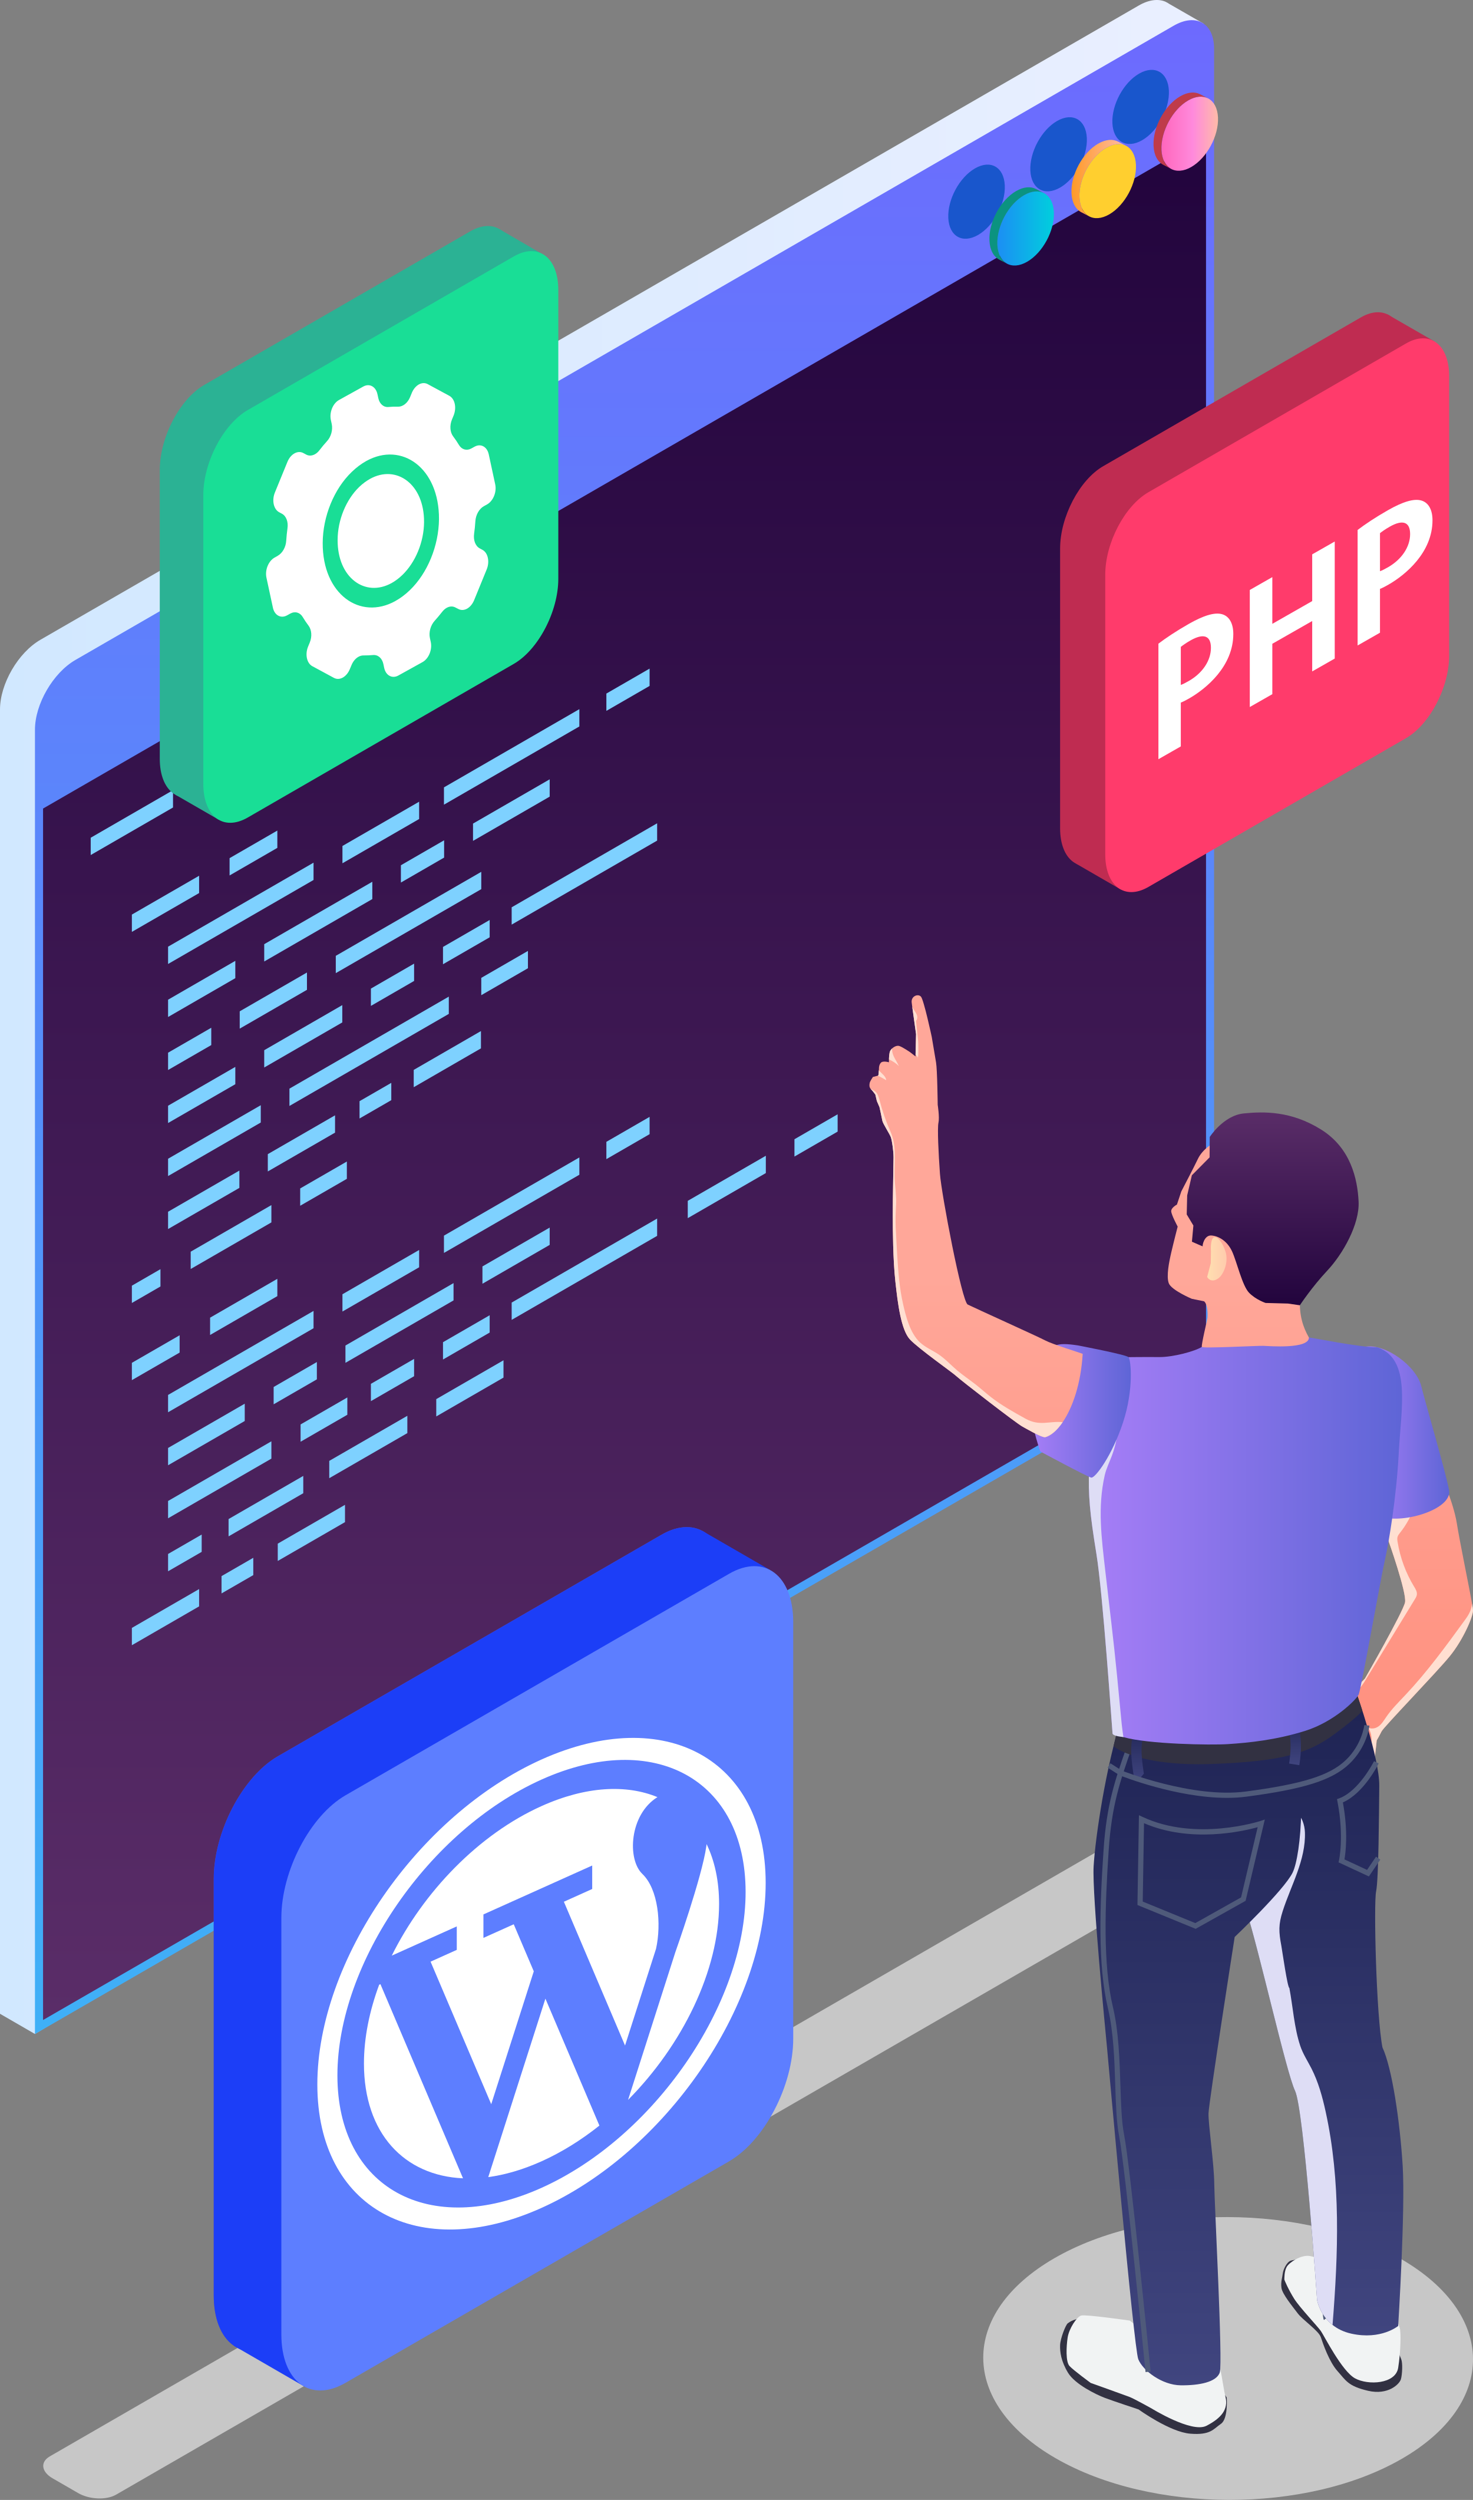 <?xml version="1.0" encoding="UTF-8"?><svg xmlns="http://www.w3.org/2000/svg" xmlns:xlink="http://www.w3.org/1999/xlink" viewBox="0 0 554.92 941.56"><rect x="0" y="0" width="554.92" height="941.56" fill="#808080" stroke="none"/><defs><style>.cls-1{fill:url(#_新規グラデーションスウォッチ_コピー_5-2);}.cls-2{fill:#f1f3f3;}.cls-3{fill:url(#_新規グラデーションスウォッチ_コピー_9-2);}.cls-4{fill:#ffdfd1;}.cls-4,.cls-5,.cls-6{mix-blend-mode:multiply;}.cls-7{fill:#bf2c51;}.cls-8{fill:url(#_名称未設定グラデーション_13);}.cls-9{fill:url(#_新規グラデーションスウォッチ_コピー_3);}.cls-10,.cls-11{fill:#fff;}.cls-12{fill:#2bb294;}.cls-5{fill:#deddf5;}.cls-11{fill-rule:evenodd;}.cls-13{fill:#7ed1ff;}.cls-14{fill:url(#_新規グラデーションスウォッチ_コピー_7-3);}.cls-15{fill:url(#_新規グラデーションスウォッチ_コピー_9);}.cls-16{fill:#5d7eff;}.cls-17{isolation:isolate;}.cls-18{fill:#19de96;}.cls-19{fill:url(#_新規グラデーションスウォッチ_コピー_5);}.cls-20{fill:#1c3ef7;}.cls-21{fill:url(#_新規グラデーションスウォッチ_コピー_9-3);}.cls-22{fill:#ffcf2f;}.cls-23{fill:#0b9380;}.cls-24{fill:#1956cc;}.cls-25{fill:url(#_新規グラデーションスウォッチ_コピー_4-2);}.cls-26{fill:#ff3b6b;}.cls-27{fill:url(#_新規グラデーションスウォッチ_コピー_2);}.cls-28{fill:#bf3b4a;}.cls-29{fill:#7150a2;}.cls-30{fill:url(#_新規グラデーションスウォッチ_コピー_7-2);}.cls-31{fill:url(#_新規グラデーションスウォッチ_コピー_7);}.cls-32{fill:url(#_新規グラデーションスウォッチ_コピー_4);}.cls-33{fill:url(#_新規グラデーションスウォッチ_コピー_9-4);}.cls-6{fill:#c7c7c7;}.cls-34{fill:url(#_新規グラデーションスウォッチ_コピー_5-3);}.cls-35{fill:#323142;}.cls-36{fill:url(#linear-gradient);}.cls-37{fill:url(#_新規グラデーションスウォッチ_コピー_8);}.cls-38{fill:url(#_新規グラデーションスウォッチ_コピー_6);}.cls-39{fill:#4f5a7a;}</style><linearGradient id="_新規グラデーションスウォッチ_コピー_8" x1="0" y1="383.03" x2="453.49" y2="383.03" gradientUnits="userSpaceOnUse"><stop offset="0" stop-color="#d1e8ff"/><stop offset="1" stop-color="#eaefff"/></linearGradient><linearGradient id="_新規グラデーションスウォッチ_コピー_2" x1="235.28" y1="7.59" x2="235.28" y2="766.06" gradientUnits="userSpaceOnUse"><stop offset="0" stop-color="#6d6afe"/><stop offset="1" stop-color="#3fb0f7"/></linearGradient><linearGradient id="_新規グラデーションスウォッチ_コピー_4" x1="235.28" y1="760.81" x2="235.28" y2="51.58" gradientUnits="userSpaceOnUse"><stop offset="0" stop-color="#5a2d68"/><stop offset="1" stop-color="#22043d"/></linearGradient><linearGradient id="_名称未設定グラデーション_13" x1="403.65" y1="67.1" x2="424.22" y2="67.1" gradientUnits="userSpaceOnUse"><stop offset="0" stop-color="#ff9a27"/><stop offset="1" stop-color="#ffbba8"/></linearGradient><linearGradient id="_新規グラデーションスウォッチ_コピー_6" x1="437.55" y1="50.36" x2="458.86" y2="50.36" gradientUnits="userSpaceOnUse"><stop offset="0" stop-color="#ff66bc"/><stop offset=".56" stop-color="#ff8adc"/><stop offset="1" stop-color="#ffbba8"/></linearGradient><linearGradient id="_新規グラデーションスウォッチ_コピー_3" x1="375.73" y1="86.05" x2="397.04" y2="86.05" gradientUnits="userSpaceOnUse"><stop offset="0" stop-color="#1c8ef4"/><stop offset="1" stop-color="#00cfdd"/></linearGradient><linearGradient id="_新規グラデーションスウォッチ_コピー_7" x1="528.24" y1="701.16" x2="528.24" y2="480.55" gradientUnits="userSpaceOnUse"><stop offset="0" stop-color="#ff8a78"/><stop offset="1" stop-color="#ffa799"/></linearGradient><linearGradient id="_新規グラデーションスウォッチ_コピー_9" x1="497.69" y1="879.59" x2="497.69" y2="637.54" gradientUnits="userSpaceOnUse"><stop offset="0" stop-color="#40457f"/><stop offset="1" stop-color="#1e2353"/></linearGradient><linearGradient id="_新規グラデーションスウォッチ_コピー_9-2" x1="451.08" y1="898.41" x2="451.08" y2="634.02" xlink:href="#_新規グラデーションスウォッチ_コピー_9"/><linearGradient id="_新規グラデーションスウォッチ_コピー_9-3" x1="487.53" y1="664.83" x2="487.53" y2="645.12" xlink:href="#_新規グラデーションスウォッチ_コピー_9"/><linearGradient id="_新規グラデーションスウォッチ_コピー_9-4" x1="429.1" y1="670.96" x2="429.1" y2="648.72" xlink:href="#_新規グラデーションスウォッチ_コピー_9"/><linearGradient id="_新規グラデーションスウォッチ_コピー_5" x1="513.99" y1="539.53" x2="545.97" y2="539.53" gradientUnits="userSpaceOnUse"><stop offset="0" stop-color="#a77ef7"/><stop offset="1" stop-color="#5e65d6"/></linearGradient><linearGradient id="_新規グラデーションスウォッチ_コピー_5-2" x1="410.19" y1="580.4" x2="528.21" y2="580.4" xlink:href="#_新規グラデーションスウォッチ_コピー_5"/><linearGradient id="_新規グラデーションスウォッチ_コピー_7-2" x1="466.52" y1="701.16" x2="466.52" y2="480.55" xlink:href="#_新規グラデーションスウォッチ_コピー_7"/><linearGradient id="linear-gradient" x1="454.77" y1="474.1" x2="462.07" y2="474.1" gradientUnits="userSpaceOnUse"><stop offset="0" stop-color="#ffdfb0"/><stop offset="1" stop-color="#ffcbad"/></linearGradient><linearGradient id="_新規グラデーションスウォッチ_コピー_4-2" x1="479.47" y1="419" x2="479.47" y2="491.62" xlink:href="#_新規グラデーションスウォッチ_コピー_4"/><linearGradient id="_新規グラデーションスウォッチ_コピー_5-3" x1="388.53" y1="531.39" x2="426.01" y2="531.39" xlink:href="#_新規グラデーションスウォッチ_コピー_5"/><linearGradient id="_新規グラデーションスウォッチ_コピー_7-3" x1="367.71" y1="701.16" x2="367.71" y2="480.55" xlink:href="#_新規グラデーションスウォッチ_コピー_7"/></defs><g class="cls-17"><g id="_レイヤー_2"><g id="_x32_"><path class="cls-37" d="M453.49,8.94l-13.15-7.56c-.37-.26-.76-.49-1.17-.67l-.15-.09h-.01c-2.68-1.13-6.18-.76-10.02,1.46L15.23,240.96c-8.41,4.86-15.23,16.62-15.23,26.27v491.23l13.17,7.61,431.04-264.07V15.84l9.27-6.9Z"/><path class="cls-27" d="M442.16,9.68L28.4,248.57c-8.41,4.86-15.23,16.62-15.23,26.27v491.23l444.21-256.47V18.37c0-9.65-6.82-13.54-15.23-8.68Z"/><polygon class="cls-32" points="16.22 760.81 16.22 304.53 454.34 51.58 454.34 507.86 16.22 760.81"/><path class="cls-24" d="M398.21,45.58c5.88-3.39,10.9-.53,11.23,6.39.32,6.92-4.18,15.28-10.05,18.67-5.88,3.39-10.9.53-11.23-6.39-.32-6.92,4.17-15.28,10.05-18.67Z"/><path class="cls-24" d="M429.12,27.74c5.87-3.39,10.9-.53,11.23,6.39.32,6.92-4.18,15.28-10.05,18.67-5.88,3.39-10.9.53-11.23-6.39-.32-6.92,4.17-15.28,10.05-18.67Z"/><path class="cls-24" d="M367.3,63.43c5.88-3.39,10.9-.53,11.23,6.39.32,6.92-4.18,15.28-10.05,18.67-5.88,3.39-10.9.53-11.23-6.39-.32-6.92,4.17-15.28,10.05-18.67Z"/><path class="cls-22" d="M416.71,55.68c5.87-3.39,10.9-.53,11.23,6.39.32,6.92-4.18,15.28-10.05,18.67-5.88,3.39-10.9.53-11.23-6.39-.32-6.92,4.17-15.28,10.05-18.67Z"/><path class="cls-8" d="M421.22,53.34c-2.01-1.05-4.66-.87-7.51.77-5.88,3.39-10.37,11.75-10.05,18.67.17,3.56,1.58,6.05,3.71,7.16l2.99,1.56c-2.13-1.11-3.55-3.6-3.71-7.16-.32-6.92,4.17-15.28,10.05-18.67,2.85-1.65,5.5-1.82,7.51-.77l-2.99-1.56Z"/><path class="cls-38" d="M447.62,37.83c5.88-3.39,10.9-.53,11.23,6.39.32,6.92-4.18,15.28-10.05,18.67-5.88,3.39-10.9.53-11.23-6.39-.32-6.92,4.17-15.28,10.05-18.67Z"/><path class="cls-28" d="M452.13,35.5c-2.01-1.05-4.66-.87-7.51.77-5.88,3.39-10.37,11.75-10.05,18.67.17,3.56,1.58,6.05,3.71,7.16l2.99,1.56c-2.13-1.11-3.55-3.6-3.71-7.16-.32-6.92,4.17-15.28,10.05-18.67,2.85-1.65,5.5-1.82,7.51-.77l-2.99-1.56Z"/><path class="cls-9" d="M385.79,73.52c5.88-3.39,10.9-.53,11.23,6.39.32,6.92-4.18,15.28-10.05,18.67-5.88,3.39-10.9.53-11.23-6.39-.32-6.92,4.17-15.28,10.05-18.67Z"/><path class="cls-23" d="M390.31,71.19c-2.01-1.05-4.66-.87-7.51.77-5.88,3.39-10.37,11.75-10.05,18.67.17,3.56,1.58,6.05,3.71,7.16l2.99,1.56c-2.13-1.11-3.55-3.6-3.71-7.16-.32-6.92,4.17-15.28,10.05-18.67,2.85-1.65,5.5-1.82,7.51-.77l-2.99-1.56Z"/><path class="cls-6" d="M43.73,939.58l444.61-256.69c3.66-2.11,3.2-5.8-1.02-8.24l-9.68-5.59c-4.22-2.44-10.62-2.7-14.27-.59L18.76,925.16c-3.66,2.11-3.2,5.8,1.02,8.24l9.68,5.59c4.22,2.44,10.62,2.7,14.27.59Z"/><path class="cls-6" d="M528.11,926.07c35.91-20.74,35.73-54.46-.41-75.32-36.14-20.87-94.55-20.97-130.47-.24-35.91,20.74-35.73,54.46.41,75.32,36.14,20.87,94.55,20.97,130.47.24Z"/><polygon class="cls-13" points="65.18 304.13 34.17 322.04 34.17 315.52 65.18 297.61 65.18 304.13"/><polygon class="cls-13" points="98.56 284.86 80.1 295.52 80.1 289 98.56 278.34 98.56 284.86"/><polygon class="cls-13" points="75.01 336.36 49.68 350.98 49.68 344.46 75.01 329.84 75.01 336.36"/><polygon class="cls-13" points="118.12 331.43 63.32 363.07 63.32 356.55 118.12 324.91 118.12 331.43"/><polygon class="cls-13" points="181.31 334.88 126.5 366.52 126.5 360 181.31 328.36 181.31 334.88"/><polygon class="cls-13" points="247.56 316.6 192.76 348.24 192.76 341.72 247.56 310.08 247.56 316.6"/><polygon class="cls-13" points="98.24 422.78 63.32 442.94 63.32 436.42 98.24 416.26 98.24 422.78"/><polygon class="cls-13" points="169.08 381.87 109.04 416.54 109.04 410.02 169.08 375.36 169.08 381.87"/><polygon class="cls-13" points="88.65 368.41 63.32 383.04 63.32 376.52 88.65 361.89 88.65 368.41"/><polygon class="cls-13" points="115.64 372.8 90.31 387.42 90.31 380.9 115.64 366.28 115.64 372.8"/><polygon class="cls-13" points="140.26 338.62 99.54 362.13 99.54 355.61 140.26 332.1 140.26 338.62"/><polygon class="cls-13" points="157.9 308.47 129.01 325.14 129.01 318.62 157.9 301.95 157.9 308.47"/><polygon class="cls-13" points="178.2 310.19 207.08 293.52 207.08 300.04 178.2 316.71 178.2 310.19"/><polygon class="cls-13" points="244.72 258.34 228.44 267.74 228.44 261.22 244.72 251.82 244.72 258.34"/><polygon class="cls-13" points="79.59 393.61 63.32 403 63.32 396.48 79.59 387.09 79.59 393.61"/><polygon class="cls-13" points="147.41 414.36 135.45 421.26 135.45 414.74 147.41 407.84 147.41 414.36"/><polygon class="cls-13" points="126.22 426.59 100.89 441.21 100.89 434.69 126.22 420.07 126.22 426.59"/><polygon class="cls-13" points="181.19 394.85 155.86 409.48 155.86 402.96 181.19 388.33 181.19 394.85"/><polygon class="cls-13" points="90.18 447.4 63.32 462.9 63.32 456.38 90.18 440.88 90.18 447.4"/><polygon class="cls-13" points="83.46 593.62 95.42 586.72 95.42 593.24 83.46 600.14 83.46 593.62"/><polygon class="cls-13" points="104.64 581.39 129.97 566.77 129.97 573.29 104.64 587.91 104.64 581.39"/><polygon class="cls-13" points="49.68 613.13 75.01 598.5 75.01 605.02 49.68 619.65 49.68 613.13"/><polygon class="cls-13" points="151.03 325.88 167.31 316.48 167.31 323 151.03 332.4 151.03 325.88"/><polygon class="cls-13" points="88.65 408.35 63.32 422.97 63.32 416.45 88.65 401.83 88.65 408.35"/><polygon class="cls-13" points="128.95 385.08 99.54 402.06 99.54 395.54 128.95 378.56 128.95 385.08"/><polygon class="cls-13" points="166.89 356.65 184.47 346.5 184.47 353.02 166.89 363.17 166.89 356.65"/><polygon class="cls-13" points="181.31 368.3 198.89 358.15 198.89 364.67 181.31 374.82 181.31 368.3"/><polygon class="cls-13" points="49.68 484.23 60.45 478.01 60.45 484.53 49.68 490.75 49.68 484.23"/><polygon class="cls-13" points="113.09 447.61 130.67 437.47 130.67 443.99 113.09 454.13 113.09 447.61"/><polygon class="cls-13" points="71.84 471.43 102.24 453.88 102.24 460.4 71.84 477.95 71.84 471.43"/><polygon class="cls-13" points="139.73 372.34 156 362.94 156 369.46 139.73 378.86 139.73 372.34"/><polygon class="cls-13" points="247.56 465.47 192.76 497.11 192.76 490.59 247.56 458.95 247.56 465.47"/><polygon class="cls-13" points="102.24 549.37 63.32 571.84 63.32 565.32 102.24 542.85 102.24 549.37"/><polygon class="cls-13" points="130.85 532.85 113.24 543.01 113.24 536.49 130.85 526.33 130.85 532.85"/><polygon class="cls-13" points="166.89 505.52 184.47 495.37 184.47 501.89 166.89 512.04 166.89 505.52"/><polygon class="cls-13" points="139.73 521.2 156 511.81 156 518.33 139.73 527.72 139.73 521.2"/><polygon class="cls-13" points="164.35 526.96 189.68 512.33 189.68 518.85 164.35 533.48 164.35 526.96"/><polygon class="cls-13" points="124.04 550.22 153.46 533.24 153.46 539.76 124.04 556.74 124.04 550.22"/><polygon class="cls-13" points="75.98 584.49 63.32 591.8 63.32 585.28 75.98 577.97 75.98 584.49"/><polygon class="cls-13" points="114.25 562.4 86.11 578.65 86.11 572.13 114.25 555.88 114.25 562.4"/><polygon class="cls-13" points="288.51 441.82 259.1 458.8 259.1 452.28 288.51 435.3 288.51 441.82"/><polygon class="cls-13" points="299.29 429.08 315.56 419.68 315.56 426.2 299.29 435.6 299.29 429.08"/><polygon class="cls-13" points="218.26 273.61 167.25 303.07 167.25 296.55 218.26 267.09 218.26 273.61"/><polygon class="cls-13" points="104.48 319.34 86.49 329.73 86.49 323.21 104.48 312.82 104.48 319.34"/><polygon class="cls-13" points="79.15 496.28 104.48 481.65 104.48 488.17 79.15 502.8 79.15 496.28"/><polygon class="cls-13" points="118.12 500.26 63.32 531.9 63.32 525.38 118.12 493.74 118.12 500.26"/><polygon class="cls-13" points="181.75 476.98 207.08 462.35 207.08 468.87 181.75 483.5 181.75 476.98"/><polygon class="cls-13" points="130.14 506.77 170.86 483.26 170.86 489.78 130.14 513.29 130.14 506.77"/><polygon class="cls-13" points="157.9 477.3 129.01 493.97 129.01 487.46 157.9 470.78 157.9 477.3"/><polygon class="cls-13" points="92.2 535.2 63.32 551.87 63.32 545.35 92.2 528.68 92.2 535.2"/><polygon class="cls-13" points="244.72 427.17 228.44 436.57 228.44 430.05 244.72 420.65 244.72 427.17"/><polygon class="cls-13" points="119.37 519.51 103.09 528.91 103.09 522.39 119.37 512.99 119.37 519.51"/><polygon class="cls-13" points="218.26 442.45 167.25 471.9 167.25 465.38 218.26 435.93 218.26 442.45"/><polygon class="cls-13" points="49.68 513.29 67.67 502.91 67.67 509.43 49.68 519.81 49.68 513.29"/><polygon class="cls-13" points="126.62 268.66 108.15 279.32 108.15 272.81 126.62 262.14 126.62 268.66"/><path class="cls-35" d="M493.75,851.27c-1.58-.49-6.01-.38-7.54.2-1.53.58-2.8,3.39-2.96,4.84-.15,1.46-.81,3.1-.48,5.43.33,2.32,4.18,6.97,6.12,9.55,1.94,2.57,7.9,6.54,8.71,9,.81,2.45,3.13,9.23,6.28,12.75,3.15,3.52,3.91,5.64,11.49,7.41,7.58,1.77,11.87-2.53,12.39-4.35.52-1.83.71-6.06.13-7.51-.58-1.45-3.11-7.82-3.11-7.82l-31.02-29.48Z"/><path class="cls-35" d="M408.59,873.23c-3.66-.14-5.52,1.22-6.32,1.8-.8.57-2.8,5.67-2.9,8.2-.1,2.52.34,6.08,2.99,10.45,2.66,4.36,10.6,8.21,13.9,9.46,3.3,1.24,12.67,4.34,12.67,4.34,0,0,11.74,8.5,19.44,9.13,7.7.64,8.77-1.79,11.58-3.7,2.81-1.91,2.19-9.91,2.19-9.91,0,0-2.81-4.54-5.93-5.19-3.12-.65-47.63-24.57-47.63-24.57Z"/><path class="cls-2" d="M508.4,856.63c-1.42-2.11-12.14-6.66-15.29-6.98-3.15-.33-7.36,2.42-8.36,4.12-.99,1.7-.87,4.49-.9,4.73-.03.24,1.63,4.01,3.73,7.34,2.11,3.32,8.74,10.27,10.02,12.1,1.28,1.83,7.91,15.1,12.86,17.82,4.95,2.72,15.3,2.16,16.27-3.95.96-6.11,1.1-13.22.59-15.06-.51-1.84-2.49-5.9-2.49-5.9l-16.42-14.21Z"/><path class="cls-2" d="M434.24,880.47l-8.65-6.46s-16.59-2.38-18.27-1.9c-1.68.48-4.6,4.92-5.11,8.3-.51,3.38-.78,9.07.69,10.7,1.47,1.62,8,6.39,8,6.39,0,0,12.92,4.61,14.65,5.28,1.73.67,8.22,4.29,8.22,4.29,0,0,15.2,9.43,20.73,6.57,5.53-2.86,8.32-6.16,7.18-10.86s-1.59-11.44-3.18-13.41c-1.59-1.96-11.51-7.25-11.51-7.25l-12.74-1.65Z"/><path class="cls-31" d="M554.92,606.42c.1,2.3-3.65,11.15-8.84,17.48-5.2,6.32-24.84,26.59-25.62,28.23-.79,1.63-1.82,3.36-1.82,3.36,0,0-1.04,11.16-2.15,14.73-.23.75-1.01.77-2.12.25-4.1-1.9-12.54-11.2-12.8-17.12-.29-7,6.76-15.05,7.73-16.1.05-.08.1-.12.1-.12l4.8-4.9s14.38-25.11,15.11-28.71c.74-3.6-6.37-23.59-6.37-23.59,0,0-.97-.79-2.45-8.63-1.09-5.77-.49-13.86-.1-17.71.14-1.38.25-2.22.25-2.22l1.18.12,12.72,1.33,7.56.79s5.46,12.01,6.73,20.15c1.08,6.88,4.62,23.81,5.74,30.28h0c.21,1.19.33,2.02.34,2.38Z"/><path class="cls-4" d="M532.73,597.57c.57.94,1.19,1.96,1.04,3.05-.08.62-.41,1.16-.74,1.69-6.13,10.04-12.26,20.07-18.38,30.09-.98,1.61-2,3.26-3.46,4.42-.51.41-1.2.76-1.79.48-.04-.01-.07-.04-.1-.05.05-.08.1-.12.1-.12l4.8-4.9s14.38-25.11,15.11-28.71c.74-3.6-6.37-23.59-6.37-23.59,0,0-.97-.79-2.45-8.63-1.09-5.77-.49-13.86-.1-17.71.44-.71.92-1.41,1.42-2.09,1.7-2.35,3.71-4.45,6.17-5.96.36-.22.73-.42,1.14-.48,1.16-.14,2.07,1,2.53,2.08.57,1.34,1.42,2.22,2.12,3.41.38.67.63,1.46.77,2.28.21,1.15.22,2.37.23,3.42.03,7.54-2.59,15.07-7.28,20.97-.38.48-.78.96-.97,1.55-.21.64-.11,1.35,0,2.02.97,5.94,3.09,11.67,6.21,16.8Z"/><path class="cls-4" d="M554.92,606.42c.1,2.3-3.65,11.15-8.84,17.48-5.2,6.32-24.84,26.59-25.62,28.23-.79,1.63-1.82,3.36-1.82,3.36,0,0-1.04,11.16-2.15,14.73-.23.75-1.01.77-2.12.25,1.74-3.94,2-8.86,2.28-12.93.18-2.5.14-5.28-1.52-7.15,1.14,1,2.97.71,4.2-.18,1.22-.89,2.01-2.23,2.86-3.47,2.08-3.05,4.72-5.65,7.24-8.33,8.17-8.66,15.2-18.3,22.2-27.92.85-1.16,1.7-2.34,2.24-3.67.36-.89.57-1.82.7-2.78.21,1.18.33,2.01.34,2.37Z"/><path class="cls-15" d="M526.73,876.04s-6.44,5.37-17.63,2.9c-2.98-.66-5.29-1.86-7.08-3.28-4.9-3.88-5.83-9.34-5.83-9.34,0,0-4.95-71.78-8.3-78.83-3.35-7.06-13.6-53.23-18.55-68.46-1.76-5.43-2.43-14.85-2.58-24.99-.25-18.29,1.2-38.94.97-42.85l43.26-13.65s8.73,24.61,8.62,35.06c-.11,10.45-.23,35.29-1.19,39.76-.96,4.49.04,46.75,2.39,58.77,3.61,7.73,6.58,27.82,7.62,44.6,1.04,16.77-1.7,60.31-1.7,60.31Z"/><path class="cls-39" d="M498.78,873.81c-.38-.48-.52-1.42-1.55-21.11-.5-9.61-1.03-19.54-1.39-22.15-.19-1.44-.48-4.23-.85-7.71-1.05-9.89-2.64-24.83-4.04-29.61-1.91-6.52-11.07-41.7-11.16-42.06-.3-1.31-7.08-31.57-7.64-44.97l1.96-.08c.55,13.22,7.52,44.28,7.59,44.59.08.32,9.23,35.47,11.14,41.96,1.45,4.94,3.05,20,4.11,29.95.36,3.44.66,6.22.85,7.64.36,2.69.88,12.66,1.39,22.31.48,9.03,1.02,19.27,1.28,20.27l-.7.19-.98.75Z"/><path class="cls-5" d="M502.01,875.65c-4.9-3.88-5.83-9.34-5.83-9.34,0,0-4.95-71.78-8.3-78.83-3.35-7.06-13.6-53.23-18.55-68.46-1.76-5.43-2.43-14.85-2.58-24.99,3.72-5.53,8.93-9.85,15.35-11.49,1.94-.51,4.06-.72,5.9.08,2.49,1.11,3.52,4.94,3.6,7.47.38,10.4-5.27,20.05-8.36,29.68-1.63,5.06-1.52,7.81-.51,13.14.27,1.48,2.3,15.74,3.01,15.83,1.35,7.13,1.81,14.95,4.1,21.8,1,3,2.76,5.68,4.2,8.48,2.6,5.1,4.14,10.67,5.36,16.26,5.77,26.29,4.75,53.43,2.61,80.36Z"/><path class="cls-3" d="M422.59,646.65c-6.06,18.99-9.97,45.55-10.59,56.27-.62,10.72,4.56,63.08,5.02,68.03.47,4.95,10.12,113.35,11.8,117.61,1.68,4.26,8.96,9.76,15.98,9.83,7.02.08,13.53-1.21,14.72-4.84,1.2-3.64-2.03-63.8-2.08-71.16-.05-7.36-2.26-22.3-2.16-26.38.1-4.08,9.86-66.48,9.86-66.48,0,0,18.5-17.53,21.81-24.21,3.31-6.68,5.7-36.49-1.03-54.85-6.72-18.37-14.45-16.39-14.45-16.39l-48.87,12.57Z"/><path class="cls-39" d="M431.56,893.43c-.08-.77-7.75-77.84-9.97-89.02-.99-4.98-1.2-11.78-1.44-18.99-.3-9.39-.63-20.04-2.75-28.98-3.89-16.39-3.1-38.43-1.65-59.79,1.15-17.15,4.33-26.24,8.73-38.82,1.36-3.9,2.9-8.32,4.52-13.38l1.86.59c-1.63,5.09-3.18,9.52-4.55,13.43-4.35,12.43-7.49,21.42-8.63,38.29-1.42,21.22-2.22,43.08,1.6,59.21,2.17,9.14,2.5,19.89,2.81,29.37.23,7.12.44,13.85,1.39,18.67,2.24,11.27,9.69,86.03,10,89.21l-1.94.19Z"/><path class="cls-35" d="M419.52,657.57c-.11.45,9.71,7.76,36.82,6.81,27.11-.94,36.76-4.19,46.32-11.2,9.56-7.02,10.57-8.92,10.57-8.92l-2.24-6.72-88.55,7.65-2.92,12.38Z"/><path class="cls-21" d="M489.49,664.83l-3.85-.61c.61-3.86.72-7.13.33-10.33l-1.01-8.31,3.88-.47,1.01,8.31c.43,3.56.31,7.19-.36,11.41Z"/><path class="cls-33" d="M428.48,670.96c-1.2-.91-1.42-2.37-1.52-3.07-.44-3.11-.88-6.25-.79-9.43.09-3.78.94-7.05,2.5-9.72l3.36,1.97c-1.23,2.1-1.89,4.74-1.97,7.85-.07,2.86.34,5.84.75,8.71.06.42.1.64.14.73l-2.48,2.97Z"/><path class="cls-19" d="M514.24,507.22c7.82-1.31,19.34,7.4,21.18,14.79,1.85,7.38,9.1,32,10.47,39.18,1.38,7.17-17.02,12.78-25.41,10.11-8.39-2.67-6.25-64.07-6.25-64.07Z"/><path class="cls-1" d="M526.95,547.25c-.9,16.95-3.69,33.55-5.36,40.99-1.67,7.45-8.8,48.01-9.74,49.99s-9.27,10.29-20.26,13.71c-10.97,3.42-21.04,4.44-29.07,4.96-6.35.41-29.99.05-39.3-2.65-2.41-.7-4.05-.71-4.1-1.38-.29-3.21-3.62-52.48-6.09-67.69-2.46-15.21-3.12-21.9-2.75-32.53.15-4.54,2.87-12.75,5.96-20.67,4.13-10.67,8.9-20.83,8.9-20.83,0,0,6.25-.08,11.52-.03,5.27.07,13.72-2.24,16.1-3.84,2.37-1.59,39.23-3.52,40.34-3.53,1.09,0,18.62,3.65,25.84,3.72,12.78,4.43,8.92,22.83,8,39.78Z"/><path class="cls-5" d="M423.23,654.25c-2.49-.27-4.05-.71-4.1-1.38-.29-3.21-3.62-52.48-6.09-67.69-2.46-15.21-3.12-21.9-2.75-32.53.15-4.54,2.87-12.75,5.96-20.67,7.17.22,4.61,10.98,2.64,16.26-.92,2.48-2.13,4.84-2.71,7.4-2.75,12.23-1.2,23.5.2,35.9,1.49,13.08,3.17,26.44,4.42,39.34.6,6.2,1.2,12.39,1.79,18.59.15,1.57.42,3.17.63,4.77Z"/><path class="cls-30" d="M453.58,490.09c1.58,1.27,1.39,5.54,1.31,6.27-.08.73-2.42,10.29-2.12,10.94.3.64,21.14-.5,23.21-.41,2.07.09,17.15,1.29,17.12-3.12-2.28-4.04-3.67-8.35-3.38-14.7.29-6.34-10.28-41.89-10.28-41.89,0,0-6.62-20.79-14.74-19.31-8.12,1.49-12.03,5.7-13.4,8.58-1.36,2.88-6.26,12.26-6.26,12.26l-1.66,4.98s-2.25,1.16-2.15,2.56c.1,1.4,2.43,5.73,2.43,5.73,0,0-1.5,5.81-2.39,9.64-.89,3.83-1.92,9.04-.97,11.67.95,2.63,8.7,5.89,8.7,5.89l4.56.92Z"/><path class="cls-36" d="M454.77,480.93c1.1,1.99,3.43,1.58,5.01-.21,1.58-1.8,2.97-5.74,1.94-9.2-1.03-3.46-3.34-6.4-4.59-5.38-1.25,1.01-.93,5.05-.93,5.05l-.07,4.57-1.35,5.17Z"/><path class="cls-25" d="M449.04,467.67s4.3,1.92,4.07,1.73c-.23-.19.53-4.28,3.28-4.07,2.76.21,5.99,2.09,7.79,6.04,1.8,3.95,3.81,12.9,6.39,15.54,2.59,2.64,6.22,3.83,6.22,3.83l8.4.22,4.5.65s4.47-6.8,10.35-13.07c5.88-6.27,12.2-17.47,11.78-26.01-.42-8.54-2.97-20.17-14.18-27.14-11.21-6.97-21.36-6.8-29.04-6.04-7.68.75-12.86,8.88-12.86,8.88l-.06,7.68-6.67,6.74-1.77,7.58-.17,7.17,2.51,4.18-.55,6.07Z"/><path class="cls-34" d="M405.88,506.7c-8.09-1.21-10.16-.2-12.92,5.15-2.76,5.35-4.77,15.2-4.38,20.88.39,5.68,3.33,13.95,3.33,13.95,0,0,17.76,9.57,19.21,9.84,1.44.27,7.85-8.26,11.97-20.82,4.13-12.57,2.94-23.6,2.06-24.55-.88-.95-19.27-4.46-19.27-4.46Z"/><path class="cls-14" d="M407.88,509.85c-.67,11.38-3.83,20.35-7.54,25.78-2.12,3.12-4.42,5.06-6.52,5.65-1.25.35-8.22-3.78-8.58-3.95-2.02-.98-23.62-17.74-24.88-18.97-1.26-1.25-14.13-10.26-17.52-13.84-3.39-3.58-4.64-13.64-5.53-21.87-.9-8.22-.97-19.34-.98-25.14-.01-5.81.27-19.15.29-21.6,0-2.45-.57-6.31-1.01-7.58-.44-1.27-3.02-5.14-3.2-6.22-.18-1.08-1.09-5.14-1.09-5.14l-.99-2.3-.57-2.43s-1.04-1.42-1.7-2.09c-.04-.04-.07-.08-.1-.12-.56-.67-.44-1.53-.33-2.13.11-.64,1.22-2.28,1.22-2.28l1.83-.46.14-.03.15-.41.12-1.59.04-.6s-.11-1.24.66-2.2c.78-.96,3.09-.23,3.09-.23,0,0,0-.45.01-1.08.03-1,.12-2.42.42-3.1.15-.36.44-.71.78-1.03.75-.7,1.82-1.19,2.67-.94,1.26.38,4.17,2.39,4.17,2.39l1.98,1.56v-.64s.19-7.73.19-7.73c0,0-.93-6.63-1.42-10.23-.1-.71-.16-1.31-.22-1.71-.29-2.42,2.38-3.43,3.49-2.22,1.09,1.22,4.06,15.13,4.06,15.13,0,0,1.18,6.99,1.63,9.67.47,2.69.62,15.94.62,15.94,0,0,.74,4.69.29,6.72-.46,2.04.01,11.65.56,19.29.56,7.62,8.25,48.08,10.45,49.21,2.22,1.13,26.69,12.17,29.24,13.54,2.56,1.37,12.65,4.5,14.07,5.02Z"/><path class="cls-4" d="M333.87,406.85c-1.03-.6-2.09-1.22-3.19-1.71l.14-.03.15-.41.12-1.59c1.03,1.25,2.61,2.16,2.78,3.73Z"/><path class="cls-4" d="M338.63,401.54c-1.04-1.09-2.35-1.89-3.73-2.54.03-1,.12-2.42.42-3.1.15-.36.44-.71.78-1.03-.12,1.04.19,2.12.64,3.09.57,1.22,1.37,2.34,1.89,3.58Z"/><path class="cls-4" d="M345.7,398.68s.07-.14.1-.26c.03.12,0,.23-.1.26Z"/><path class="cls-4" d="M345.11,389.5s-.93-6.63-1.42-10.23c.14.29.3.57.46.85.42.68.94,1.33,1.23,2.08.29.75.27,1.7-.29,2.28.27,2.6.55,5.18.81,7.78.05.68.18,4.96-.11,6.15-.01-.15-.1-.33-.21-.45-.22-.25-.44-.49-.66-.74l.18-7.73Z"/><path class="cls-4" d="M400.34,535.64c-2.12,3.12-4.42,5.06-6.52,5.65-1.25.35-8.22-3.78-8.58-3.95-2.02-.98-23.62-17.74-24.88-18.97-1.26-1.25-14.13-10.26-17.52-13.84-3.39-3.58-4.64-13.64-5.53-21.87-.9-8.22-.97-19.34-.98-25.14-.01-5.81.27-19.15.29-21.6,0-2.45-.57-6.31-1.01-7.58-.44-1.27-3.02-5.14-3.2-6.22-.18-1.08-1.09-5.14-1.09-5.14l-.99-2.3-.57-2.43s-1.04-1.42-1.7-2.09c-.04-.04-.07-.08-.1-.12.14.1.29.17.42.25.49.26,1,.51,1.41.86.94.82,1.27,2.12,1.59,3.32,1.03,3.98,2.38,7.88,4.05,11.64,2.46,5.54,1.5,11.16,1.61,17.03.05,3.45.72,7.07.55,10.5-.16,2.93-.29,5.72-.15,8.7.18,3.61.37,7.21.59,10.82.37,5.91.81,11.87,2.11,17.67,1.07,4.8,2.68,11.27,6.42,14.74,2.05,1.93,4.75,3,7.09,4.58,2.52,1.7,4.58,3.98,6.89,5.95,2.26,1.91,4.73,3.56,7.06,5.38,1.94,1.53,3.77,3.2,5.72,4.72,4.03,3.14,8.52,5.63,12.99,8.11,5.42,3,8.99.79,14.05,1.34Z"/><path class="cls-39" d="M450.42,726.47l-.43-.18-21.47-8.79v-.66s.55-33.17.55-33.17l1.37.64c20,9.4,44.15,1.62,44.39,1.54l1.66-.55-7.24,30.62-18.82,10.55ZM430.5,716.2l19.8,8.11,17.24-9.68,6.26-26.45c-5.74,1.6-25.29,6.06-42.82-1.5l-.48,29.52Z"/><path class="cls-39" d="M515.71,706.74l-11.44-5.31.17-.77c.02-.09,1.99-8.93-.6-22.22l-.16-.82.78-.28c7.53-2.76,13.13-13.92,13.18-14.03l1.75.86c-.23.48-5.65,11.26-13.49,14.68,2.06,11.18,1.02,19.03.59,21.46l8.52,3.96,3.38-4.98,1.61,1.1-4.3,6.35Z"/><path class="cls-39" d="M462.21,677.14c-18.96,0-39.44-8.11-40.41-8.5l-4.53-2.89,1.05-1.64,4.37,2.8c.11.03,26.52,10.49,46.61,7.84,21.35-2.82,31.56-6.01,37.64-11.78,6.17-5.85,7.03-13.18,7.03-13.25l1.94.2c-.03.33-.92,8.1-7.63,14.46-6.43,6.09-16.93,9.43-38.74,12.31-2.39.31-4.85.45-7.34.45Z"/><path class="cls-7" d="M512.68,268.2l-97.07,56.04c-8.93,5.16-16.24-.37-16.24-12.28v-105.35c0-11.91,7.31-25.87,16.24-31.03l97.07-56.04c8.93-5.16,16.24.37,16.24,12.28v105.35c0,11.91-7.31,25.87-16.24,31.03Z"/><polygon class="cls-7" points="522.68 118.4 405.45 325.32 422.32 335.07 540.37 128.58 522.68 118.4"/><path class="cls-26" d="M529.69,278.02l-97.07,56.04c-8.93,5.16-16.24-.37-16.24-12.28v-105.35c0-11.91,7.31-25.87,16.24-31.03l97.07-56.04c8.93-5.16,16.24.37,16.24,12.28v105.35c0,11.91-7.31,25.87-16.24,31.03Z"/><path class="cls-10" d="M436.41,242.43c2.75-2.09,6.54-4.65,11.41-7.43,5.56-3.17,9.75-4.47,12.56-3.67,2.64.73,4.24,3.37,4.24,7.44,0,12.1-10.09,20.55-16.68,24.31-1.2.69-2.24,1.22-3.1,1.54v16.51l-8.43,4.81v-43.52ZM444.84,257.97c.8-.29,1.72-.75,2.98-1.47,5.28-3.01,8.37-7.76,8.37-12.52s-2.98-5.46-7.68-2.78c-1.72.98-2.92,1.84-3.67,2.44v14.34Z"/><path class="cls-10" d="M502.83,248.04l-8.49,4.84v-18.98l-15.02,8.57v18.98l-8.49,4.84v-44.09l8.49-4.84v17.6l15.02-8.57v-17.6l8.49-4.84v44.09Z"/><path class="cls-10" d="M511.45,199.6c2.75-2.09,6.54-4.65,11.41-7.43,5.56-3.17,9.75-4.47,12.56-3.67,2.64.73,4.24,3.37,4.24,7.44,0,12.1-10.09,20.55-16.68,24.31-1.2.69-2.24,1.22-3.1,1.54v16.51l-8.43,4.81v-43.52ZM519.88,215.14c.8-.29,1.72-.75,2.98-1.47,5.28-3.01,8.37-7.76,8.37-12.52s-2.98-5.47-7.68-2.78c-1.72.98-2.92,1.84-3.67,2.44v14.34Z"/><path class="cls-12" d="M177.17,240.58l-100.21,57.85c-9.22,5.32-16.77-.38-16.77-12.67v-108.76c0-12.29,7.54-26.71,16.77-32.03l100.21-57.85c9.22-5.32,16.77.38,16.77,12.67v108.76c0,12.29-7.55,26.71-16.77,32.03Z"/><polygon class="cls-12" points="188.27 86.38 66.1 299.33 82.33 308.69 203.57 95.28 188.27 86.38"/><path class="cls-18" d="M193.56,250.04l-100.21,57.86c-9.22,5.32-16.76-.38-16.76-12.68v-108.76c0-12.3,7.54-26.71,16.76-32.03l100.21-57.85c9.22-5.32,16.77.38,16.77,12.67v108.76c0,12.29-7.54,26.71-16.77,32.03Z"/><path class="cls-11" d="M139.37,180.38c-1.37.76-2.74,1.77-4.06,3.04-4.96,4.79-8.1,12.48-8.12,19.94-.07,14.31,10.42,21.74,20.34,16.24,1.36-.76,2.72-1.76,4.03-3.02,4.98-4.8,8.14-12.46,8.19-19.91.11-14.38-10.44-21.81-20.37-16.3h0ZM148.95,226.37c-13.34,7.39-27.47-2.61-27.38-21.85.04-10.02,4.25-20.34,10.94-26.77,1.79-1.73,3.62-3.09,5.48-4.12,13.36-7.4,27.51,2.62,27.39,21.91-.1,10.02-4.3,20.34-11.02,26.78-1.76,1.69-3.58,3.03-5.41,4.04h0ZM104.63,209.32c1.79-.99,3.06-3.27,3.2-5.68.1-1.56.26-3.11.47-4.67.35-2.42-.47-4.61-2.08-5.48l-1.08-.58c-2.07-1.14-2.78-4.44-1.59-7.39l4.74-11.58c.61-1.49,1.58-2.59,2.66-3.19,1.08-.6,2.27-.68,3.32-.12l1.08.58c1.02.55,2.19.48,3.28-.12.63-.34,1.22-.87,1.74-1.55.9-1.18,1.85-2.31,2.83-3.39,1.53-1.67,2.24-4.25,1.77-6.46l-.32-1.47c-.63-2.91.75-6.29,3.08-7.58l9.13-5.06c2.33-1.29,4.72,0,5.34,2.91l.32,1.47c.48,2.21,2.03,3.53,3.9,3.32,1.16-.11,2.34-.15,3.5-.11.67.02,1.34-.16,1.96-.51,1.09-.6,2.04-1.71,2.63-3.15l.63-1.53c.61-1.48,1.58-2.59,2.66-3.19,1.08-.6,2.27-.68,3.32-.12l8.18,4.42c2.07,1.15,2.78,4.44,1.59,7.39l-.63,1.53c-.93,2.27-.73,4.81.47,6.37.77,1.01,1.49,2.07,2.17,3.21,1.04,1.75,2.92,2.29,4.7,1.3l1.19-.66c2.33-1.29,4.72,0,5.34,2.91l2.43,11.3c.62,2.88-.77,6.27-3.09,7.55l-1.19.66c-1.78.99-3.06,3.27-3.2,5.68-.1,1.56-.25,3.12-.47,4.67-.34,2.45.48,4.64,2.08,5.51l1.08.59c2.06,1.11,2.78,4.44,1.58,7.36l-4.74,11.59c-.61,1.48-1.58,2.59-2.65,3.19-1.08.6-2.27.68-3.32.11l-1.07-.55c-1.02-.55-2.2-.48-3.28.12-.63.35-1.22.87-1.74,1.55-.91,1.15-1.83,2.27-2.81,3.35-1.54,1.71-2.26,4.3-1.78,6.51l.32,1.47c.62,2.88-.77,6.27-3.09,7.56l-9.12,5.06c-2.33,1.29-4.72,0-5.34-2.88l-.31-1.47c-.48-2.21-2.04-3.53-3.91-3.36-1.17.11-2.34.15-3.5.15-.67-.02-1.34.16-1.96.5-1.09.61-2.04,1.71-2.63,3.15l-.63,1.5c-.61,1.49-1.58,2.59-2.65,3.19-1.08.6-2.27.68-3.32.12l-8.18-4.42c-2.06-1.12-2.78-4.45-1.58-7.36l.63-1.53c.93-2.27.73-4.81-.48-6.4-.76-1.01-1.49-2.08-2.16-3.21-1.04-1.75-2.92-2.28-4.71-1.3l-1.19.66c-2.33,1.29-4.72,0-5.34-2.88l-2.43-11.3c-.63-2.91.76-6.3,3.08-7.59l1.19-.66Z"/><path class="cls-29" d="M249.19,799.33l-144.5,83.42c-13.3,7.68-24.17-.55-24.17-18.28v-156.82c0-17.73,10.88-38.52,24.17-46.19l144.5-83.42c13.29-7.68,24.17.55,24.17,18.27v156.82c0,17.73-10.88,38.51-24.17,46.19Z"/><path class="cls-20" d="M249.19,799.33l-144.5,83.42c-13.3,7.68-24.17-.55-24.17-18.28v-156.82c0-17.73,10.88-38.52,24.17-46.19l144.5-83.42c13.29-7.68,24.17.55,24.17,18.27v156.82c0,17.73-10.88,38.51-24.17,46.19Z"/><polygon class="cls-20" points="264.61 576.6 88.2 883.55 114.95 899.01 290.06 591.29 264.61 576.6"/><path class="cls-16" d="M274.66,814.04l-144.49,83.42c-13.3,7.68-24.18-.55-24.18-18.28v-156.82c0-17.73,10.88-38.52,24.18-46.19l144.49-83.42c13.3-7.68,24.17.55,24.17,18.27v156.82c0,17.73-10.88,38.51-24.17,46.19Z"/><path class="cls-10" d="M204,662.69c-46.58,20.94-84.44,75.82-84.45,122.4,0,46.57,37.87,67.42,84.45,46.49,46.57-20.94,84.44-75.83,84.45-122.4,0-46.57-37.87-67.42-84.45-46.49ZM258.34,777.05c-13.94,20.2-33.14,37.44-54.34,46.97-21.21,9.53-40.41,9.54-54.34,1.87-13.93-7.67-22.55-23.01-22.55-44.2,0-21.2,8.61-44.27,22.55-64.47,13.93-20.19,33.13-37.43,54.34-46.97,21.2-9.53,40.4-9.54,54.34-1.88,13.93,7.68,22.54,23,22.55,44.21,0,21.2-8.62,44.28-22.55,64.47Z"/><path class="cls-10" d="M143.32,747.31l-.48.21c-3.68,9.94-5.73,20.02-5.73,29.67,0,26.33,15.21,42.26,37.32,43.24l-31.11-73.12h0Z"/><path class="cls-10" d="M241.99,705.78c-5.77-5.47-4.91-22.35,5.69-28.92-11.72-4.85-26.98-4.13-43.68,3.38-23.72,10.66-44.53,32.36-56.41,56.32l24.49-11.01v8.84l-9.87,4.44,22.85,53.69,16.03-50.05-7.55-17.72-11.42,5.13v-8.84l40.98-18.42v8.84l-10.67,4.8,23.04,54.16,11.68-36.45c2.07-9.34.86-22.45-5.16-28.18Z"/><path class="cls-10" d="M266.19,694.54c-.03.27-.05.53-.09.8-1.62,11.59-11.68,39.93-11.68,39.93l-14.56,45.47-3.25,10.15c20.45-20.63,34.29-48.71,34.29-73.81,0-8.71-1.68-16.26-4.71-22.53Z"/><path class="cls-10" d="M189.44,802.82l-5.5,17.16c6.33-.86,13.07-2.81,20.06-5.95,7.64-3.43,14.97-8.02,21.81-13.46l-20.34-47.81-16.03,50.06Z"/></g></g></g></svg>